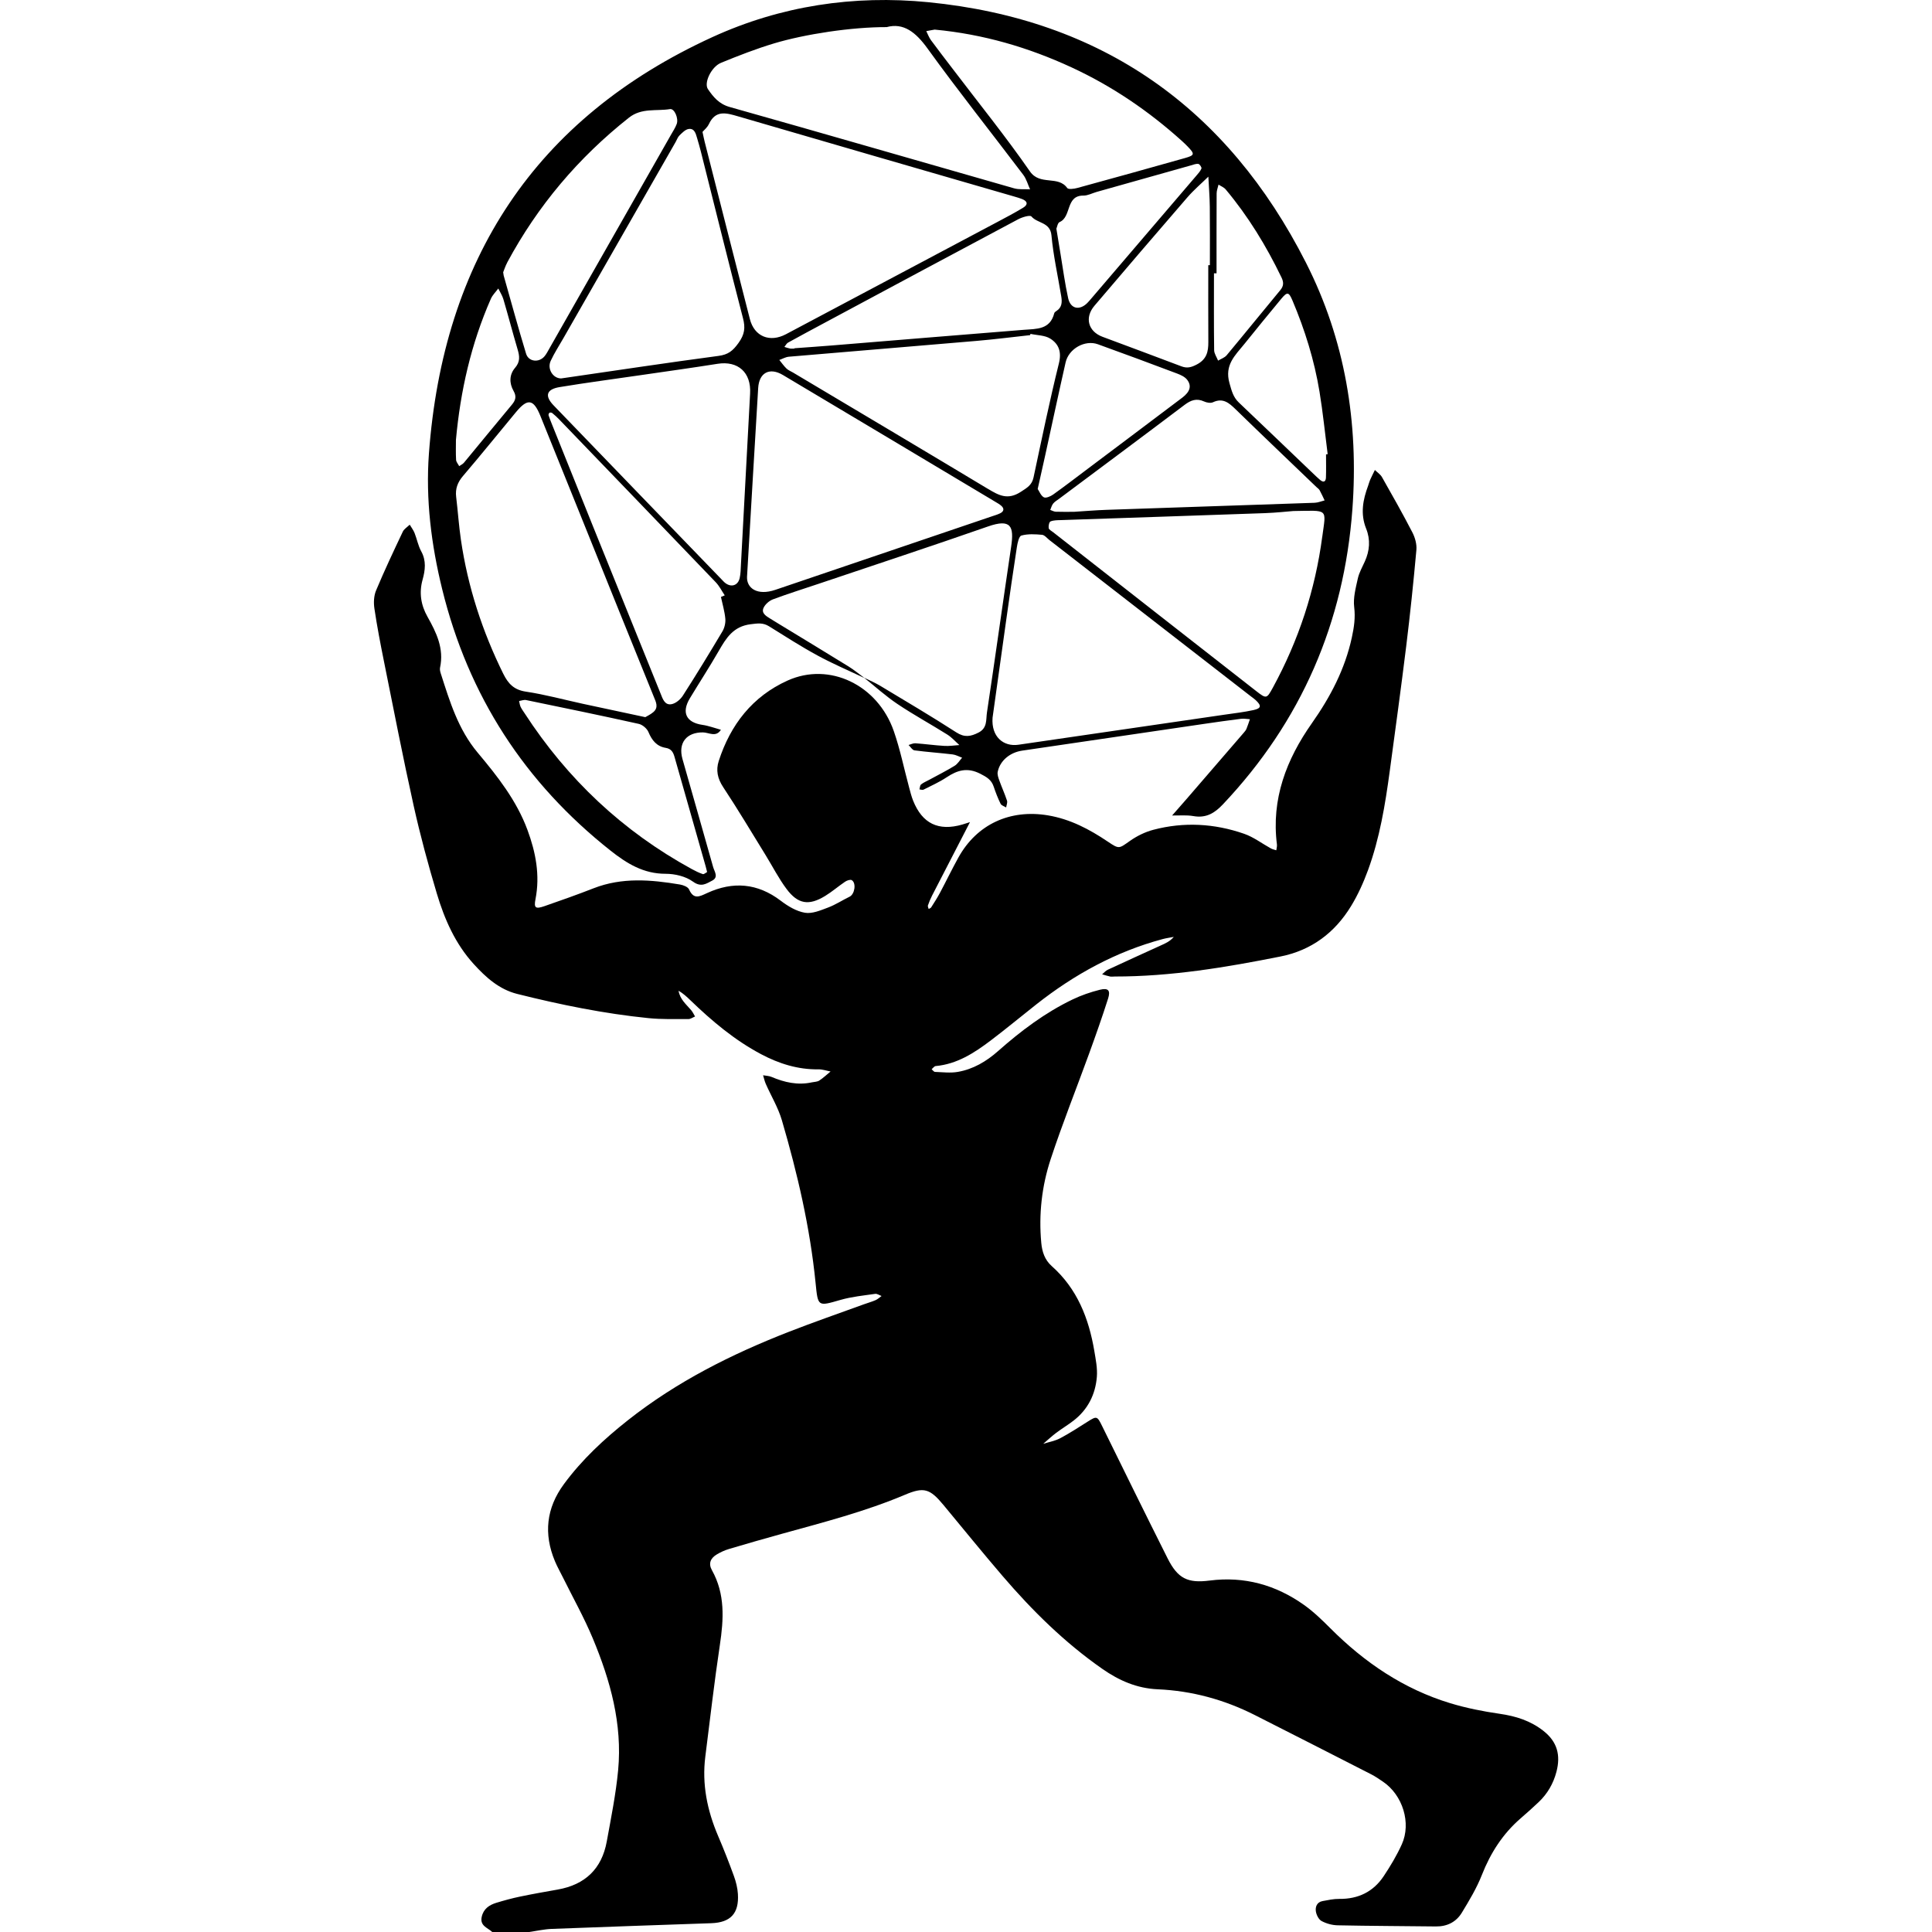 <svg id="Layer_1" xmlns="http://www.w3.org/2000/svg" width="100" height="100" version="1.1" viewBox="0 0 100 100">
  <style>
    path { fill: #000000; }
    @media (prefers-color-scheme: dark) {
      path { fill: #ffffff; }
    }
  </style>
  <path d="M79.881,89.585c-.674-.526-1.428-.76-2.261-.88-.86-.124-1.723-.295-2.554-.547-2.411-.732-4.436-2.105-6.208-3.88-.43-.431-.874-.861-1.368-1.211-1.459-1.034-3.085-1.487-4.876-1.258-1.139.146-1.651-.099-2.18-1.151-1.143-2.276-2.265-4.563-3.39-6.849-.253-.514-.274-.525-.742-.228-.47.297-.937.603-1.427.862-.269.142-.585.196-.879.289.223-.19.438-.391.672-.568.296-.223.617-.413.909-.641.732-.571,1.122-1.349,1.196-2.256.036-.44-.057-.897-.131-1.34-.285-1.689-.886-3.225-2.205-4.395-.361-.321-.498-.739-.541-1.203-.137-1.476.027-2.933.485-4.326.605-1.839,1.327-3.64,1.988-5.461.344-.948.68-1.898.986-2.859.134-.422.006-.561-.424-.454-.485.121-.968.288-1.418.504-1.421.683-2.671,1.625-3.848,2.666-.61.54-1.291.944-2.092,1.082-.382.066-.786.014-1.179,0-.059-.002-.115-.09-.172-.138.069-.057.134-.157.208-.164,1.108-.101,1.996-.679,2.847-1.322.804-.608,1.579-1.254,2.372-1.878,1.96-1.543,4.108-2.723,6.528-3.372.189-.051.385-.076.578-.114-.196.233-.433.335-.668.441-.916.417-1.833.833-2.746,1.258-.111.052-.198.157-.296.238.137.039.273.086.412.114.076.016.158,0,.238,0,2.904.003,5.752-.471,8.587-1.037,1.601-.32,2.807-1.229,3.647-2.605.357-.584.644-1.222.88-1.866.604-1.652.888-3.381,1.123-5.117.291-2.155.587-4.31.853-6.469.204-1.658.377-3.32.527-4.984.027-.296-.068-.639-.207-.908-.499-.966-1.035-1.913-1.572-2.859-.083-.147-.244-.25-.369-.373-.083.171-.17.341-.248.515-.042.094-.064.197-.1.294-.273.731-.412,1.463-.104,2.228.229.57.184,1.143-.07,1.702-.132.29-.294.576-.362.882-.107.485-.246.998-.187,1.477.068.549-.009,1.05-.121,1.568-.354,1.637-1.108,3.075-2.067,4.438-1.319,1.873-2.111,3.925-1.811,6.281.012.097-.021.2-.033.3-.093-.031-.193-.05-.278-.096-.463-.254-.897-.589-1.388-.759-1.536-.534-3.116-.623-4.695-.207-.426.112-.849.319-1.21.573-.578.406-.556.44-1.149.041-.953-.642-1.948-1.168-3.105-1.361-1.955-.325-3.672.458-4.627,2.179-.335.603-.634,1.227-.959,1.836-.137.257-.297.503-.453.749-.025.039-.085.055-.129.082-.015-.061-.056-.131-.039-.181.06-.175.131-.349.216-.513.649-1.265,1.303-2.527,1.961-3.801-.109.034-.252.083-.397.125-1.235.355-2.069-.047-2.545-1.235-.088-.22-.146-.454-.208-.684-.263-.974-.463-1.97-.794-2.92-.832-2.387-3.324-3.591-5.492-2.616-1.814.815-2.96,2.282-3.568,4.167-.153.475-.063.909.231,1.353.761,1.149,1.466,2.336,2.191,3.51.362.587.677,1.209,1.088,1.759.591.792,1.159.876,1.998.362.361-.221.684-.502,1.035-.739.094-.063.267-.123.341-.079.247.147.155.727-.108.855-.375.182-.729.417-1.117.563-.384.144-.82.333-1.195.27-.441-.074-.884-.34-1.252-.621-1.202-.916-2.474-1.015-3.811-.4-.4.184-.696.353-.938-.189-.059-.131-.301-.223-.472-.252-1.501-.252-2.997-.379-4.468.195-.839.328-1.69.629-2.541.924-.467.162-.556.095-.467-.358.244-1.244.013-2.429-.416-3.589-.563-1.522-1.553-2.778-2.577-3.998-1.005-1.198-1.442-2.641-1.904-4.082-.032-.099-.063-.216-.043-.313.214-.989-.186-1.816-.65-2.639-.337-.597-.444-1.233-.253-1.92.135-.484.199-.978-.072-1.468-.16-.289-.219-.633-.343-.944-.061-.153-.166-.289-.251-.433-.123.121-.291.219-.36.365-.477,1.006-.953,2.015-1.383,3.042-.115.276-.131.628-.086.929.136.917.312,1.83.495,2.739.503,2.495.987,4.995,1.539,7.48.339,1.526.749,3.038,1.197,4.536.397,1.328.952,2.596,1.902,3.642.63.694,1.321,1.32,2.261,1.556,2.238.56,4.497,1.021,6.794,1.252.683.069,1.376.046,2.064.049.115,0,.23-.087.345-.134-.064-.107-.116-.225-.195-.319-.262-.309-.59-.573-.658-1.014.238.139.428.316.615.496,1.112,1.072,2.286,2.063,3.659,2.79.927.491,1.902.798,2.966.783.209-.003.418.072.627.111-.194.159-.377.334-.585.47-.104.068-.253.064-.382.092-.731.161-1.418.003-2.091-.282-.133-.056-.289-.057-.435-.084.045.147.077.301.138.441.278.631.644,1.235.836,1.89.807,2.755,1.457,5.548,1.743,8.413.125,1.247.11,1.222,1.294.882.579-.166,1.19-.225,1.79-.312.103-.015.221.072.332.111-.102.073-.197.165-.309.214-.194.085-.4.14-.599.213-1.295.472-2.598.922-3.881,1.423-2.977,1.16-5.815,2.585-8.338,4.578-1.232.973-2.379,2.038-3.315,3.309-.913,1.24-1.057,2.575-.464,3.991.123.293.281.571.422.856.518,1.046,1.092,2.069,1.54,3.145.907,2.174,1.533,4.428,1.309,6.815-.117,1.238-.366,2.466-.589,3.692-.258,1.417-1.125,2.237-2.537,2.486-.65.115-1.301.229-1.948.364-.413.086-.823.198-1.227.321-.369.112-.67.311-.761.732-.101.466.309.559.546.78h1.909c.389-.055.777-.145,1.167-.16,2.753-.107,5.507-.198,8.26-.295,1-.035,1.442-.505,1.379-1.511-.019-.313-.099-.632-.206-.928-.254-.698-.525-1.391-.818-2.074-.564-1.32-.845-2.681-.662-4.118.244-1.922.463-3.847.751-5.763.202-1.341.28-2.644-.41-3.879-.196-.351-.066-.621.243-.809.201-.122.423-.223.649-.29.913-.272,1.829-.534,2.747-.788,2.143-.593,4.298-1.147,6.355-2.017.976-.413,1.288-.317,1.987.526,1.017,1.226,2.02,2.464,3.057,3.673,1.542,1.799,3.221,3.456,5.172,4.816.863.602,1.787,1.008,2.864,1.055,1.769.077,3.447.535,5.028,1.335,2.008,1.017,4.014,2.039,6.018,3.064.212.108.41.244.607.378,1.036.699,1.476,2.152.983,3.244-.26.576-.59,1.127-.941,1.654-.54.811-1.324,1.186-2.302,1.174-.286-.004-.574.061-.858.112-.297.054-.386.301-.348.541.029.181.147.414.295.493.247.132.548.215.829.221,1.696.035,3.392.039,5.089.059.58.007,1.049-.231,1.341-.712.384-.631.77-1.274,1.039-1.958.448-1.138,1.08-2.123,2.002-2.923.32-.278.639-.559.945-.852.451-.431.752-.953.911-1.56.224-.854.048-1.554-.677-2.119Z"/>
  <path d="M31.6,44.027c.848.671,1.711,1.202,2.852,1.2.478,0,1.038.131,1.414.405.425.31.692.106.996-.051.345-.179.114-.472.05-.703-.523-1.867-1.061-3.729-1.588-5.594-.235-.833.213-1.386,1.062-1.375.308.004.674.27.928-.136-.319-.087-.632-.207-.957-.254-.838-.121-1.095-.637-.649-1.376.494-.818,1.016-1.62,1.493-2.448.386-.67.751-1.273,1.653-1.385.362-.045.636-.089.948.105.833.518,1.66,1.05,2.522,1.518.787.428,1.614.779,2.424,1.164-.274-.201-.536-.421-.824-.599-1.217-.752-2.441-1.492-3.663-2.236-.136-.083-.271-.167-.406-.25-.207-.128-.458-.278-.334-.549.085-.186.293-.368.487-.441.768-.288,1.552-.532,2.33-.794,2.935-.989,5.876-1.957,8.8-2.978,1.199-.419,1.356-.002,1.198,1.053-.426,2.859-.822,5.723-1.252,8.581-.054.361.031.794-.433,1.032-.409.21-.727.266-1.153-.009-1.291-.832-2.615-1.614-3.931-2.406-.269-.162-.562-.284-.844-.425.576.459,1.125.958,1.734,1.366.836.561,1.724,1.044,2.577,1.58.23.145.417.359.623.542-.258.017-.517.06-.773.044-.502-.03-1.002-.1-1.504-.136-.115-.008-.235.057-.353.089.101.096.193.262.305.277.656.088,1.318.131,1.976.21.168.02.327.112.491.171-.128.142-.233.324-.39.419-.429.263-.88.489-1.323.73-.14.076-.292.137-.413.236-.058.048-.057.168-.083.255.072.006.158.041.212.013.402-.203.818-.389,1.192-.637.562-.374,1.077-.527,1.749-.184.337.172.573.314.691.666.101.302.216.601.356.886.044.089.189.129.288.191.017-.119.078-.252.044-.354-.116-.353-.272-.692-.397-1.041-.052-.144-.113-.314-.083-.454.12-.573.632-.999,1.264-1.092,3.145-.463,6.29-.926,9.435-1.387.629-.092,1.259-.182,1.889-.26.152-.019.31.012.465.02-.058.166-.111.335-.178.498-.03.072-.083.136-.135.196-.986,1.144-1.973,2.288-2.96,3.43-.249.288-.502.573-.753.86.368.007.744-.032,1.102.031.651.114,1.091-.146,1.526-.607,4.059-4.294,6.271-9.406,6.703-15.284.328-4.456-.372-8.754-2.404-12.753C63.525,5.577,57.028.999,48.051.114c-3.864-.381-7.638.188-11.17,1.803-9.204,4.21-13.942,11.546-14.68,21.56-.174,2.364.119,4.713.688,7.025,1.356,5.514,4.267,10.01,8.711,13.525ZM26.053,34.882c-1.09-2.205-1.842-4.514-2.197-6.949-.107-.734-.156-1.476-.245-2.213-.051-.424.074-.756.356-1.086.931-1.088,1.827-2.205,2.743-3.306.601-.724.906-.679,1.263.205,1.363,3.366,2.717,6.736,4.076,10.105.595,1.476,1.193,2.951,1.792,4.425.111.273.262.552-.027.798-.144.123-.323.204-.413.259-1.165-.249-2.2-.468-3.234-.692-.982-.213-1.956-.481-2.948-.629-.611-.091-.911-.404-1.165-.917ZM36.527,44.847c.022.076.039.153.073.289-.071.037-.166.126-.223.107-.199-.067-.391-.163-.577-.264-3.564-1.949-6.431-4.651-8.644-8.057-.072-.111-.154-.219-.21-.338-.043-.091-.053-.199-.078-.299.122-.019.251-.074.364-.05,1.946.401,3.892.802,5.831,1.233.194.043.426.242.502.426.178.428.429.739.891.815.289.048.387.221.458.471.534,1.89,1.075,3.778,1.613,5.667ZM37.389,32.685c-.665,1.118-1.343,2.228-2.045,3.323-.126.196-.365.399-.582.44-.357.068-.46-.275-.57-.549-1.154-2.855-2.309-5.709-3.462-8.565-.715-1.772-1.427-3.545-2.139-5.318-.069-.172-.139-.344-.197-.52-.012-.037.016-.113.049-.133.033-.02.109-.01.141.017.123.1.241.207.351.321,2.706,2.81,5.412,5.618,8.111,8.435.188.196.313.452.467.68-.066.027-.131.055-.197.082.08.376.193.749.227,1.129.019.215-.042.471-.152.657ZM38.286,29.92c-.086.375-.412.491-.721.275-.086-.06-.156-.144-.23-.22-2.895-2.997-5.792-5.993-8.682-8.994-.473-.491-.372-.832.313-.945,1.384-.229,2.776-.411,4.165-.614,1.336-.195,2.673-.379,4.006-.591,1.061-.169,1.754.445,1.688,1.546-.157,2.943-.314,5.887-.473,8.83-.013.239-.013.482-.066.713ZM51.775,26.564c-.141.071-.295.114-.445.165-3.732,1.267-7.463,2.535-11.196,3.8-.944.32-1.492-.089-1.468-.671.207-3.527.388-6.651.577-9.774.048-.797.59-1.085,1.282-.673,3.663,2.181,7.322,4.369,10.982,6.556.113.068.233.133.329.221.157.144.117.286-.06.376ZM51.147,25.311c-3.36-2.02-6.732-4.021-10.1-6.028-.114-.068-.245-.117-.338-.207-.138-.133-.249-.295-.372-.444.164-.058.325-.153.492-.168,3.242-.278,6.486-.541,9.728-.82.922-.079,1.84-.197,2.76-.297.007-.022.014-.043.021-.065.346.075.743.068,1.024.245.438.277.595.684.447,1.279-.485,1.956-.891,3.932-1.313,5.904-.085.398-.326.531-.657.746-.675.44-1.134.189-1.692-.147ZM41.124,18.042c-.08,0-.161.011-.238-.003-.097-.017-.19-.054-.285-.082.062-.076.108-.179.187-.223.649-.36,1.304-.709,1.958-1.06,3.317-1.778,6.632-3.558,9.954-5.324.208-.111.614-.232.688-.145.308.365.971.285,1.035.978.098,1.054.331,2.096.505,3.143.05.3.05.585-.251.773-.044.027-.098.069-.109.113-.217.858-.91.807-1.573.859-3.325.264-6.649.542-9.973.813-.633.052-1.267.094-1.9.141,0,.005,0,.011,0,.016ZM55.155,18.761c.162-.714,1.001-1.184,1.672-.942,1.371.494,2.737,1.002,4.101,1.516.19.072.405.171.521.324.241.317.146.621-.256.925-1.63,1.232-3.265,2.457-4.898,3.685-.594.446-1.183.9-1.788,1.331-.134.095-.371.197-.478.14-.154-.082-.233-.306-.318-.431.142-.637.265-1.181.385-1.725.353-1.608.695-3.218,1.059-4.823ZM64.882,36.753c-.49.107-.991.165-1.489.237-3.558.52-7.117,1.037-10.676,1.557-.786.115-1.416-.419-1.342-1.4.212-1.521.455-3.281.704-5.039.178-1.26.357-2.52.552-3.777.034-.22.108-.576.235-.611.336-.093.713-.071,1.068-.039.135.012.258.174.383.272,3.475,2.696,6.95,5.392,10.425,8.087.084.065.173.124.25.196.312.291.295.428-.111.517ZM68.44,27.776c-.364,2.758-1.222,5.368-2.556,7.814-.317.582-.337.591-.863.18-3.508-2.738-7.011-5.483-10.515-8.226-.083-.065-.214-.13-.226-.21-.018-.112.023-.316.094-.345.164-.067.361-.063.546-.069,3.517-.12,7.034-.235,10.55-.36.581-.021,1.159-.085,1.469-.109,1.855-.026,1.698-.159,1.502,1.325ZM66.898,15.554c.643,1.521,1.132,3.092,1.4,4.722.176,1.072.284,2.154.422,3.232-.028.003-.056.007-.085.01,0,.399.01.797-.004,1.196-.007.218-.122.281-.302.128-.121-.103-.236-.213-.351-.323-1.285-1.229-2.568-2.46-3.856-3.685-.295-.28-.373-.609-.485-1.004-.266-.942.295-1.436.767-2.02.634-.784,1.267-1.57,1.914-2.344.31-.372.39-.36.579.088ZM62.834,14.146h.134c0-1.379-.003-2.758.005-4.137,0-.151.064-.302.098-.454.125.082.279.14.371.25,1.164,1.389,2.1,2.924,2.887,4.555.116.24.124.435-.058.654-.931,1.121-1.846,2.256-2.78,3.375-.106.127-.293.186-.443.277-.071-.18-.202-.36-.204-.541-.018-1.326-.009-2.652-.009-3.978ZM62.785,20.82c.517-.241.83.034,1.17.365,1.386,1.349,2.786,2.683,4.181,4.022.057.055.131.101.168.168.095.171.173.35.258.526-.172.042-.343.117-.517.123-3.595.126-7.19.242-10.785.366-.555.019-1.108.067-1.662.101-.318,0-.636.008-.953-.004-.096-.004-.19-.061-.284-.093.049-.112.078-.24.152-.331.081-.1.203-.168.309-.248,2.164-1.617,4.333-3.227,6.488-4.856.329-.249.625-.357,1.016-.178.135.062.337.097.46.039ZM62.544,9.143c.026.521.069,1.042.075,1.563.012,1.007.004,2.014.004,3.02-.028,0-.055,0-.083,0,0,1.325-.005,2.651.003,3.976.003.502-.084.898-.603,1.167-.291.151-.499.203-.795.091-1.357-.517-2.721-1.018-4.081-1.528-.744-.279-.936-.995-.415-1.607,1.596-1.875,3.196-3.747,4.808-5.608.333-.384.724-.717,1.088-1.074ZM62.029,8.485c.068.01.18.184.158.237-.058.142-.172.263-.274.383-1.807,2.115-3.615,4.229-5.424,6.342-.069.081-.138.162-.212.237-.402.403-.868.304-.99-.251-.165-.749-.266-1.513-.392-2.271-.07-.418-.137-.836-.217-1.326.038-.083.066-.299.167-.342.627-.268.3-1.381,1.236-1.371.227.002.455-.126.684-.19,1.627-.459,3.254-.917,4.881-1.374.127-.036.262-.093.383-.075ZM48.379,1.532c2.531.239,4.854.925,7.077,1.952,2.105.973,4.006,2.265,5.729,3.821.098.089.194.181.286.276.378.392.37.456-.135.599-1.856.524-3.713,1.041-5.573,1.549-.169.046-.463.086-.523.003-.476-.665-1.41-.109-1.93-.859-1.253-1.806-2.639-3.52-3.971-5.272-.385-.506-.776-1.009-1.153-1.522-.103-.14-.163-.312-.242-.469.17-.03.34-.061.435-.078ZM37.317,3.252c.905-.37,1.82-.728,2.755-1.008,1.589-.476,3.996-.846,5.821-.841.874-.237,1.507.264,2.117,1.109,1.6,2.215,3.304,4.355,4.953,6.535.164.216.238.501.353.753-.276-.015-.567.021-.827-.053-4.908-1.401-9.808-2.826-14.721-4.209-.554-.156-.846-.518-1.125-.924-.222-.323.175-1.157.674-1.361ZM36.688,6.433c.346-.751.894-.592,1.507-.413,4.775,1.397,9.555,2.776,14.333,4.161.127.037.254.075.377.123.289.114.311.291.053.447-.43.261-.876.496-1.321.732-3.651,1.94-7.302,3.879-10.955,5.816-.841.446-1.637.119-1.868-.781-.785-3.061-1.563-6.123-2.342-9.186-.033-.128-.057-.259-.111-.504.082-.097.247-.227.326-.397ZM38.456,16.466c.13.5.091.838-.234,1.29-.294.409-.534.599-1.029.665-2.645.352-5.283.751-7.924,1.134-.079.011-.157.022-.226.032-.424,0-.732-.496-.538-.911.19-.407.437-.787.661-1.179,1.935-3.383,3.87-6.765,5.805-10.148.066-.115.109-.253.2-.341.139-.134.301-.306.473-.332.301-.045.369.236.437.468.067.229.135.458.193.689.725,2.878,1.437,5.76,2.182,8.633ZM26.254,13.585c1.579-2.937,3.684-5.426,6.299-7.494.659-.521,1.416-.328,2.128-.444.23-.037.452.486.345.772-.074.197-.193.377-.298.561-2.097,3.687-4.195,7.373-6.293,11.059-.079.138-.151.284-.252.404-.288.342-.825.285-.953-.135-.409-1.343-.777-2.699-1.161-4.05-.007-.025-.008-.052-.025-.166.05-.122.113-.323.211-.505ZM23.599,22.771c.23-2.534.785-4.978,1.809-7.307.086-.195.253-.355.383-.531.089.184.206.359.263.552.254.864.482,1.736.737,2.599.103.347.143.637-.131.954-.301.348-.308.794-.079,1.195.159.279.112.477-.082.709-.834.997-1.653,2.005-2.483,3.005-.063.076-.164.121-.248.181-.056-.108-.154-.213-.161-.324-.021-.343-.008-.689-.008-1.033Z"/>
</svg>